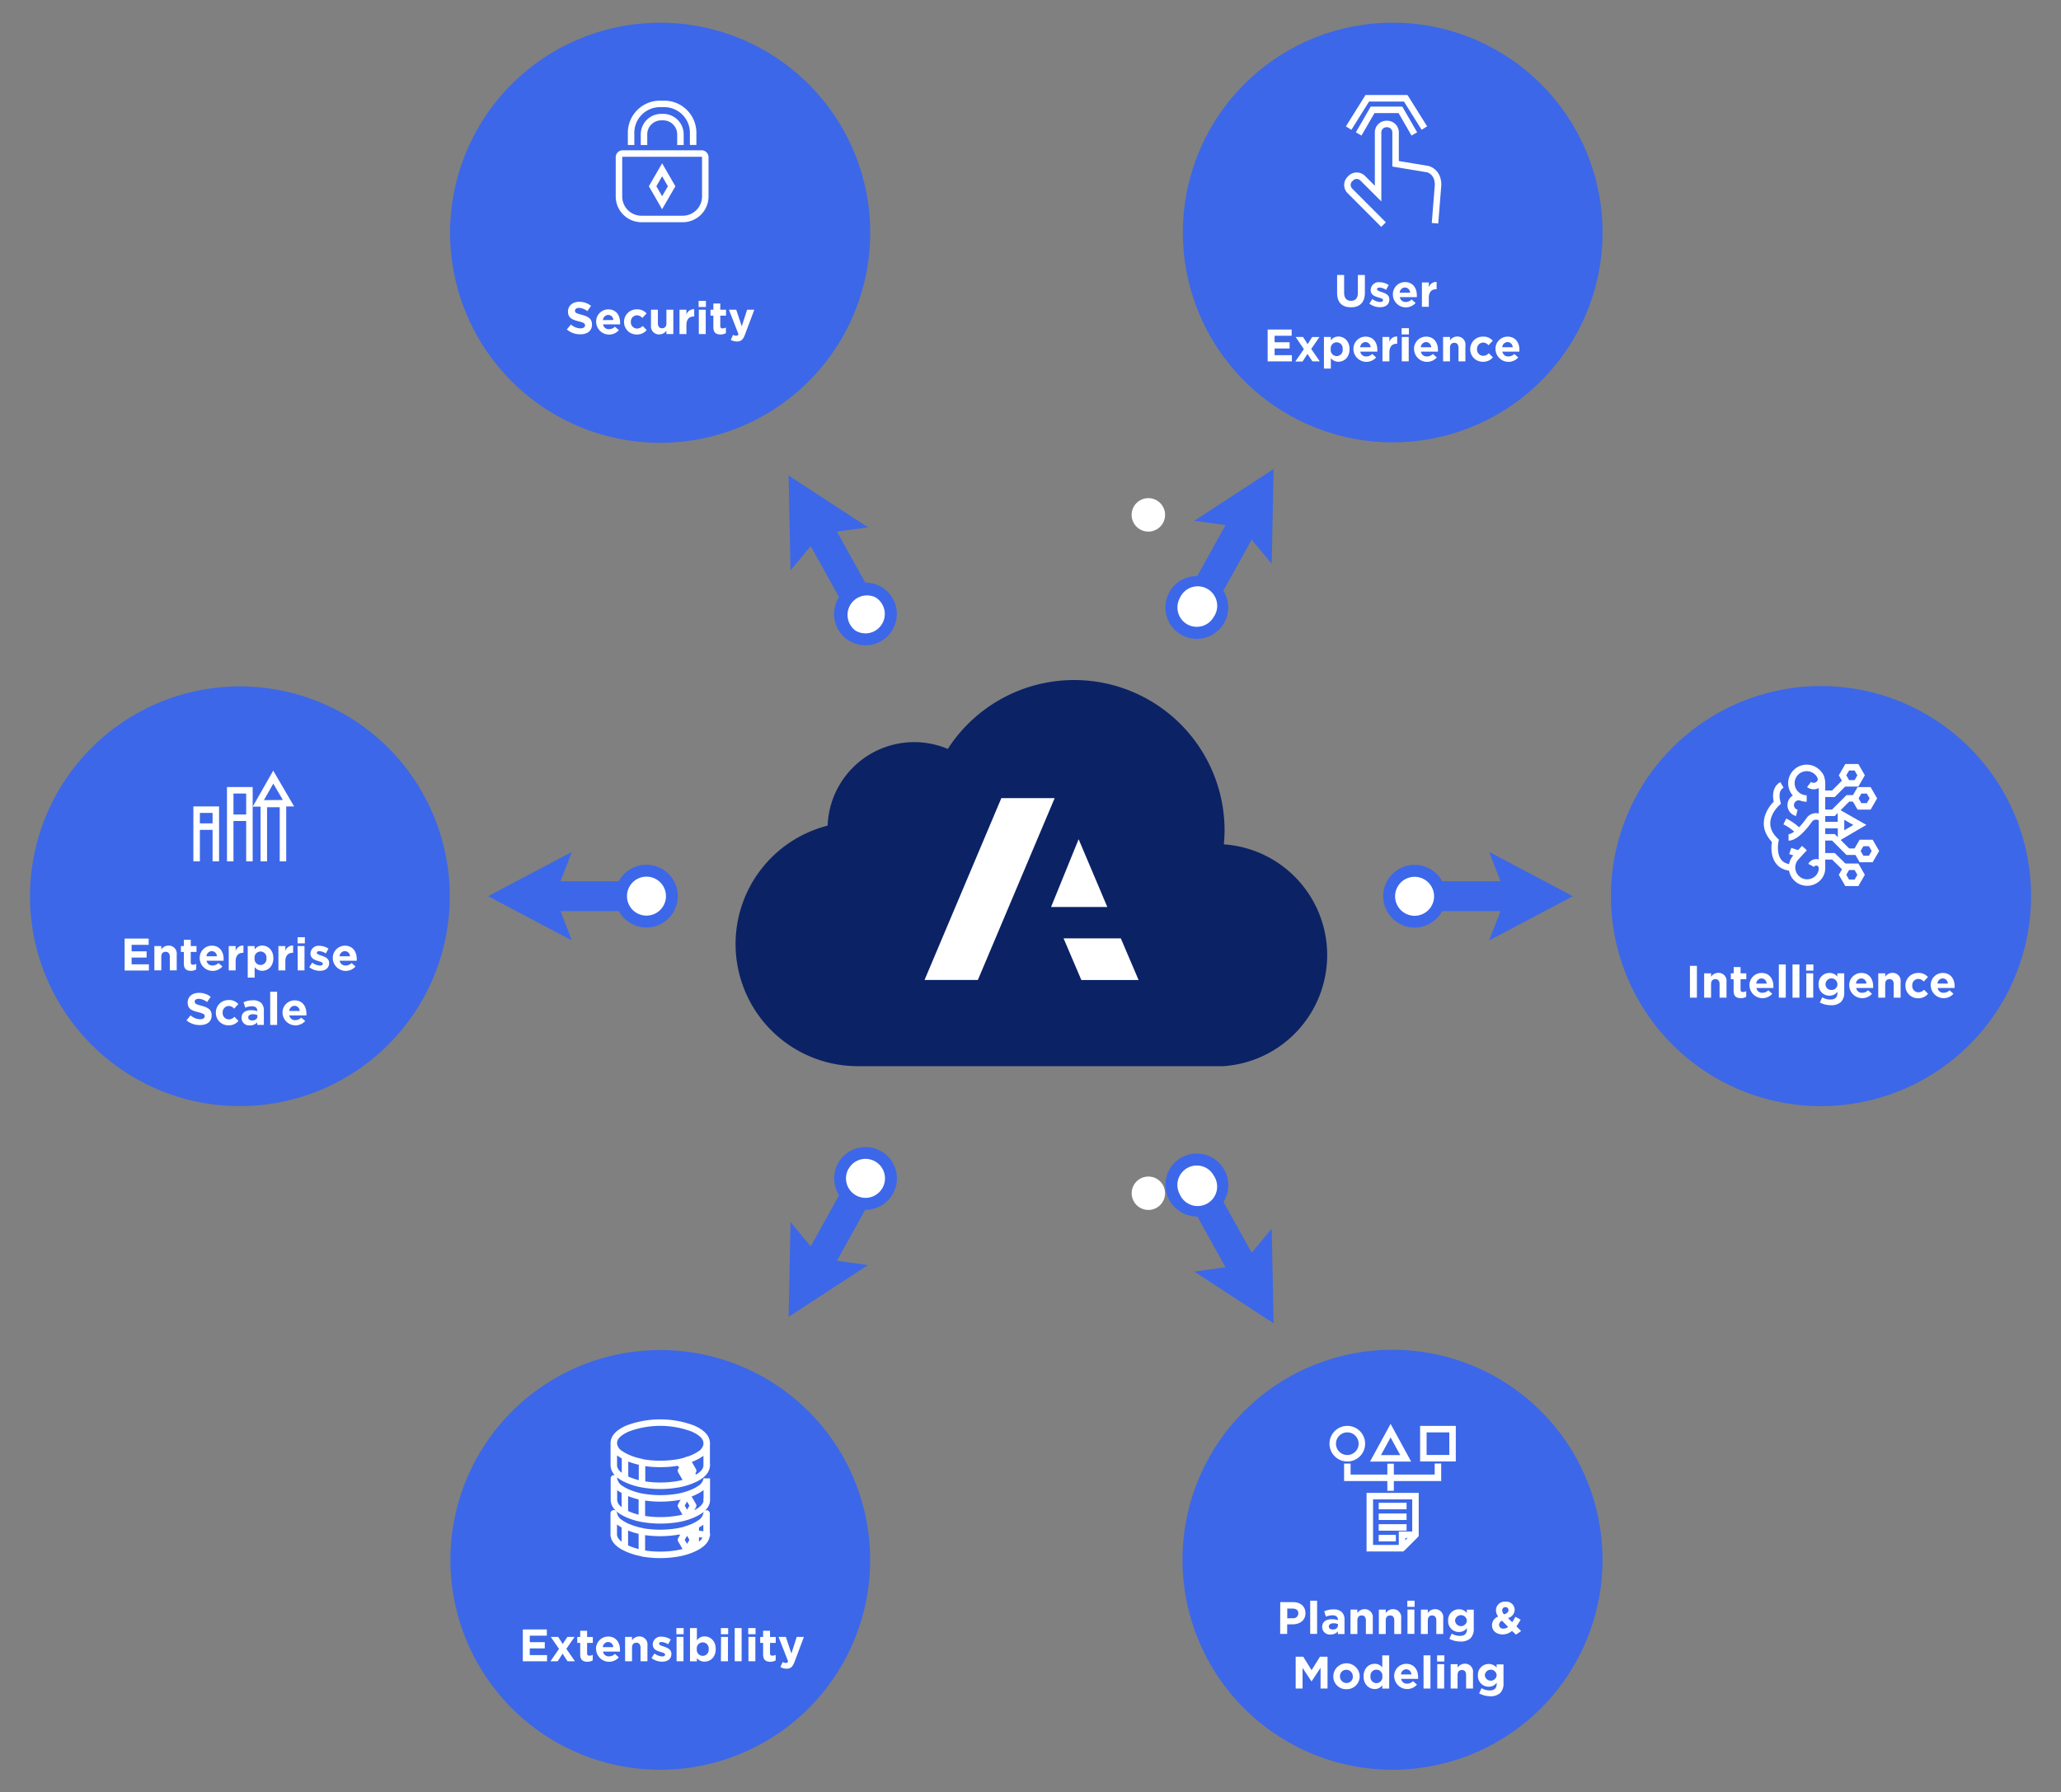 <?xml version="1.0" encoding="UTF-8"?> <svg xmlns="http://www.w3.org/2000/svg" viewBox="0 0 634.68 552.03"><rect x="0" y="0" width="634.68" height="552.03" fill="#808080" stroke="none"/><defs><style>.cls-1,.cls-5{fill:#3c67e8;}.cls-2{fill:#fff;}.cls-3{fill:#0b2265;}.cls-4,.cls-6{fill:none;}.cls-4,.cls-5,.cls-6{stroke:#fff;stroke-width:2px;}.cls-6{stroke-linejoin:round;}</style></defs><g id="Banner_Image" data-name="Banner Image"><rect class="cls-1" x="360.06" y="168.07" width="32.98" height="9.21" transform="translate(42.87 418.15) rotate(-60.97)"></rect><path class="cls-2" d="M361.72,183.3a7.81,7.81,0,1,0,10.62-3.05A7.8,7.8,0,0,0,361.72,183.3Z"></path><path class="cls-1" d="M373.24,178.64a9.67,9.67,0,1,1-9.67.17A9.68,9.68,0,0,1,373.24,178.64Zm.53,11.35a6,6,0,1,0-10.44-5.8,6,6,0,0,0,2.32,8.12,6,6,0,0,0,8.12-2.32Z"></path><polygon class="cls-1" points="367.76 160.4 382.25 162.39 391.62 173.64 392.21 144.46 367.76 160.4"></polygon><path class="cls-1" d="M461.16,15.64A64.62,64.62,0,1,1,428.89,7,64.25,64.25,0,0,1,461.16,15.64Z"></path><path class="cls-1" d="M203.28,7A64.69,64.69,0,1,1,171,15.64,64.89,64.89,0,0,1,203.28,7Z"></path><rect class="cls-1" x="253.91" y="158.18" width="9.21" height="32.98" transform="translate(-52.28 147.37) rotate(-29.03)"></rect><path class="cls-2" d="M273.35,185.3a7.82,7.82,0,1,1-10.63-3A7.82,7.82,0,0,1,273.35,185.3Z"></path><path class="cls-1" d="M271.49,180.82a9.66,9.66,0,1,1-9.66-.17A9.64,9.64,0,0,1,271.49,180.82Zm-8.06,13.4a6,6,0,0,0,6,.09,6,6,0,0,0,.18-10.33,6,6,0,0,0-6.16,10.24Z"></path><polygon class="cls-1" points="267.3 162.41 252.81 164.4 243.44 175.64 242.85 146.47 267.3 162.41"></polygon><rect class="cls-1" x="371.95" y="362.87" width="9.21" height="32.98" transform="translate(-136.77 230.35) rotate(-29.03)"></rect><path class="cls-2" d="M361.72,368.73a7.81,7.81,0,1,1,10.62,3A7.8,7.8,0,0,1,361.72,368.73Z"></path><path class="cls-1" d="M363.57,373.22a9.72,9.72,0,0,1-3.47-3.59,9.67,9.67,0,0,1,3.76-13.14,9.69,9.69,0,0,1,9.66.18,9.57,9.57,0,0,1,3.47,3.59,9.65,9.65,0,0,1-13.42,13Zm8.06-13.4a6,6,0,0,0-6-.09,6,6,0,0,0-2.32,8.11,6,6,0,1,0,10.44-5.8A6,6,0,0,0,371.63,359.82Z"></path><polygon class="cls-1" points="367.76 391.63 382.25 389.64 391.62 378.4 392.21 407.57 367.76 391.63"></polygon><path class="cls-1" d="M428.89,545.06a64.67,64.67,0,1,1,55.94-97,64.67,64.67,0,0,1-55.94,97Z"></path><path class="cls-1" d="M171,536.39a64.63,64.63,0,1,1,32.27,8.67A64.32,64.32,0,0,1,171,536.39Z"></path><rect class="cls-1" x="242.02" y="372.75" width="32.98" height="9.21" transform="translate(-196.88 420.31) rotate(-60.97)"></rect><path class="cls-2" d="M273.35,366.73a7.82,7.82,0,1,0-10.63,3A7.83,7.83,0,0,0,273.35,366.73Z"></path><path class="cls-1" d="M261.83,371.38A9.66,9.66,0,1,1,275,367.62a9.66,9.66,0,0,1-13.13,3.76ZM261.29,360a6,6,0,1,0,11,1.25,5.91,5.91,0,0,0-2.85-3.57,5.94,5.94,0,0,0-8.12,2.32Z"></path><polygon class="cls-1" points="267.3 389.63 252.81 387.64 243.44 376.39 242.85 405.57 267.3 389.63"></polygon><path class="cls-1" d="M560.87,340.68A64.69,64.69,0,1,1,593.14,332,64.89,64.89,0,0,1,560.87,340.68Z"></path><rect class="cls-1" x="435.62" y="271.41" width="32.99" height="9.21"></rect><path class="cls-2" d="M435.62,283.83a7.82,7.82,0,1,1,7.82-7.81A7.8,7.8,0,0,1,435.62,283.83Z"></path><path class="cls-1" d="M435.62,285.68a9.66,9.66,0,1,1,9.66-9.66A9.67,9.67,0,0,1,435.62,285.68Zm0-15.63a6,6,0,1,0,6,6A6,6,0,0,0,435.62,270.05Z"></path><polygon class="cls-1" points="458.57 289.65 463.87 276.02 458.57 262.38 484.37 276.02 458.57 289.65"></polygon><path class="cls-2" d="M349.19,370.08a5.14,5.14,0,1,1,7,1.89A5.14,5.14,0,0,1,349.19,370.08Z"></path><path class="cls-2" d="M358.11,161.12a5.15,5.15,0,1,1-1.89-7A5.15,5.15,0,0,1,358.11,161.12Z"></path><path class="cls-3" d="M408.7,294.15a34.19,34.19,0,0,0-31.82-34.1c.13-1.41.22-2.83.22-4.27a46.31,46.31,0,0,0-85.23-25.12,26.67,26.67,0,0,0-37,23.63,37.62,37.62,0,0,0,9.32,74.08H376.73A34.29,34.29,0,0,0,408.7,294.15Z"></path><path class="cls-2" d="M308.36,245.82l-23.65,56h16.42l23.65-56Zm23.8,12.65-8.49,20.88H341ZM327.52,289,333,301.84h17.63L345.15,289Z"></path><path class="cls-2" d="M411.76,90.29v-5.6h2.16v5.55c0,1.59.8,2.42,2.11,2.42s2.12-.8,2.12-2.35V84.69h2.16v5.53c0,3-1.67,4.43-4.31,4.43S411.76,93.18,411.76,90.29Z"></path><path class="cls-2" d="M421.69,93.5l.91-1.4A4.21,4.21,0,0,0,425,93c.62,0,.9-.23.9-.56v0c0-.47-.73-.62-1.55-.87-1.06-.31-2.25-.8-2.25-2.26v0a2.46,2.46,0,0,1,2.75-2.39,5.25,5.25,0,0,1,2.8.87l-.81,1.47a4.51,4.51,0,0,0-2-.7c-.52,0-.79.23-.79.52v0c0,.42.72.62,1.53.9,1.05.35,2.27.85,2.27,2.22v0c0,1.67-1.25,2.42-2.87,2.42A5.27,5.27,0,0,1,421.69,93.5Z"></path><path class="cls-2" d="M428.94,90.78v0a3.73,3.73,0,0,1,3.71-3.9c2.51,0,3.66,1.94,3.66,4.07,0,.17,0,.37,0,.56h-5.23A1.74,1.74,0,0,0,432.89,93a2.45,2.45,0,0,0,1.82-.77l1.22,1.08a4,4,0,0,1-7-2.48Zm5.29-.63a1.61,1.61,0,0,0-1.58-1.6,1.67,1.67,0,0,0-1.62,1.6Z"></path><path class="cls-2" d="M437.88,87H440V88.5a2.32,2.32,0,0,1,2.4-1.65v2.22h-.11c-1.42,0-2.29.86-2.29,2.65v2.77h-2.13Z"></path><path class="cls-2" d="M390.37,101.49h7.39v1.92h-5.25v2h4.62v1.92h-4.62v2.06h5.32v1.91h-7.46Z"></path><path class="cls-2" d="M402.68,106l1.41-2.2h2.23l-2.54,3.67,2.65,3.83h-2.28L402.63,109l-1.51,2.34h-2.23l2.64-3.81L399,103.79h2.28Z"></path><path class="cls-2" d="M407.7,103.79h2.13v1.07a2.75,2.75,0,0,1,2.34-1.21c1.75,0,3.42,1.37,3.42,3.88v0c0,2.51-1.64,3.88-3.42,3.88a2.85,2.85,0,0,1-2.34-1.12v3.23H407.7Zm5.76,3.76v0a1.85,1.85,0,1,0-3.66,0v0a1.85,1.85,0,1,0,3.66,0Z"></path><path class="cls-2" d="M416.79,107.58v0a3.73,3.73,0,0,1,3.71-3.9c2.51,0,3.65,1.94,3.65,4.07,0,.17,0,.37,0,.56H418.9a1.74,1.74,0,0,0,1.84,1.47,2.45,2.45,0,0,0,1.82-.77l1.22,1.08a4,4,0,0,1-7-2.48Zm5.29-.63a1.62,1.62,0,0,0-1.58-1.6,1.69,1.69,0,0,0-1.63,1.6Z"></path><path class="cls-2" d="M425.73,103.79h2.13v1.51a2.32,2.32,0,0,1,2.4-1.65v2.22h-.12c-1.41,0-2.28.86-2.28,2.65v2.77h-2.13Z"></path><path class="cls-2" d="M431.63,101.07h2.24V103h-2.24Zm.05,2.72h2.13v7.5h-2.13Z"></path><path class="cls-2" d="M435.45,107.58v0a3.73,3.73,0,0,1,3.71-3.9c2.51,0,3.65,1.94,3.65,4.07,0,.17,0,.37,0,.56h-5.23a1.74,1.74,0,0,0,1.84,1.47,2.45,2.45,0,0,0,1.82-.77l1.22,1.08a4,4,0,0,1-7-2.48Zm5.29-.63a1.61,1.61,0,0,0-1.58-1.6,1.69,1.69,0,0,0-1.63,1.6Z"></path><path class="cls-2" d="M444.39,103.79h2.13v1.06a2.65,2.65,0,0,1,2.2-1.2,2.46,2.46,0,0,1,2.55,2.78v4.86h-2.13v-4.18c0-1-.47-1.53-1.29-1.53s-1.33.52-1.33,1.53v4.18h-2.13Z"></path><path class="cls-2" d="M452.75,107.58v0a3.85,3.85,0,0,1,3.94-3.9,3.7,3.7,0,0,1,3,1.26l-1.31,1.4a2.17,2.17,0,0,0-1.71-.83,1.92,1.92,0,0,0-1.82,2v0a1.93,1.93,0,0,0,1.91,2.08,2.39,2.39,0,0,0,1.72-.8l1.25,1.26a3.78,3.78,0,0,1-3.07,1.37A3.83,3.83,0,0,1,452.75,107.58Z"></path><path class="cls-2" d="M460.53,107.58v0a3.74,3.74,0,0,1,3.72-3.9c2.5,0,3.65,1.94,3.65,4.07,0,.17,0,.37,0,.56h-5.23a1.73,1.73,0,0,0,1.83,1.47,2.46,2.46,0,0,0,1.83-.77l1.21,1.08a4,4,0,0,1-7-2.48Zm5.3-.63a1.62,1.62,0,0,0-1.58-1.6,1.68,1.68,0,0,0-1.63,1.6Z"></path><polyline class="cls-4" points="435.54 41.25 431.26 33.83 422.69 33.83 418.4 41.25"></polyline><polyline class="cls-4" points="438.63 39.44 432.89 30.27 421.05 30.27 415.31 39.45"></polyline><path class="cls-5" d="M426.06,69.18l-10.37-10.4a2.56,2.56,0,0,1,0-3.62h0l.29-.29a2.58,2.58,0,0,1,3.64,0l4.76,4.76V40.76A2.57,2.57,0,0,1,427,38.19h.22a2.58,2.58,0,0,1,2.55,2.57v9.69l9.86,1.63s3.22.65,3.22,4.88l-.94,11.8"></path><path class="cls-2" d="M520.41,297.47h2.15v9.8h-2.15Z"></path><path class="cls-2" d="M524.79,299.77h2.13v1.06a2.65,2.65,0,0,1,2.2-1.2,2.46,2.46,0,0,1,2.55,2.78v4.86h-2.13v-4.18c0-1-.48-1.53-1.29-1.53s-1.33.52-1.33,1.53v4.18h-2.13Z"></path><path class="cls-2" d="M533.86,305.15v-3.56H533v-1.82h.89v-1.92H536v1.92h1.77v1.82H536v3.21c0,.49.21.72.69.72a2.15,2.15,0,0,0,1.05-.26V307a3.21,3.21,0,0,1-1.68.43C534.74,307.4,533.86,306.88,533.86,305.15Z"></path><path class="cls-2" d="M538.75,303.56v0a3.73,3.73,0,0,1,3.71-3.9c2.51,0,3.65,1.94,3.65,4.07,0,.17,0,.37,0,.56h-5.23a1.74,1.74,0,0,0,1.84,1.47,2.45,2.45,0,0,0,1.82-.77l1.22,1.08a4,4,0,0,1-7-2.48Zm5.29-.63a1.6,1.6,0,0,0-1.58-1.59,1.68,1.68,0,0,0-1.63,1.59Z"></path><path class="cls-2" d="M547.79,297.05h2.13v10.22h-2.13Z"></path><path class="cls-2" d="M552,297.05h2.13v10.22H552Z"></path><path class="cls-2" d="M556.19,297.05h2.24v1.89h-2.24Zm.06,2.72h2.13v7.5h-2.13Z"></path><path class="cls-2" d="M560.42,308.76l.73-1.6a4.84,4.84,0,0,0,2.53.69c1.46,0,2.15-.7,2.15-2.05v-.36a2.94,2.94,0,0,1-2.46,1.22,3.3,3.3,0,0,1-3.33-3.5v0a3.3,3.3,0,0,1,3.33-3.5,3.05,3.05,0,0,1,2.43,1.12v-1h2.13v5.81a4.06,4.06,0,0,1-1,3,4.38,4.38,0,0,1-3.23,1A7.16,7.16,0,0,1,560.42,308.76Zm5.41-5.6v0a1.83,1.83,0,0,0-3.66,0v0a1.71,1.71,0,0,0,1.82,1.73A1.73,1.73,0,0,0,565.83,303.16Z"></path><path class="cls-2" d="M569.46,303.56v0a3.74,3.74,0,0,1,3.72-3.9c2.5,0,3.65,1.94,3.65,4.07a5.55,5.55,0,0,1,0,.56h-5.22a1.73,1.73,0,0,0,1.83,1.47,2.42,2.42,0,0,0,1.82-.77l1.22,1.08a4,4,0,0,1-7-2.48Zm5.3-.63a1.61,1.61,0,0,0-1.58-1.59,1.67,1.67,0,0,0-1.63,1.59Z"></path><path class="cls-2" d="M578.41,299.77h2.13v1.06a2.65,2.65,0,0,1,2.2-1.2,2.46,2.46,0,0,1,2.55,2.78v4.86h-2.13v-4.18c0-1-.48-1.53-1.29-1.53s-1.33.52-1.33,1.53v4.18h-2.13Z"></path><path class="cls-2" d="M586.77,303.56v0a3.85,3.85,0,0,1,3.93-3.9,3.67,3.67,0,0,1,3,1.26l-1.3,1.4a2.2,2.2,0,0,0-1.71-.83,1.92,1.92,0,0,0-1.82,2.05v0a1.93,1.93,0,0,0,1.9,2.08,2.39,2.39,0,0,0,1.73-.8l1.24,1.26a3.78,3.78,0,0,1-3.07,1.37A3.83,3.83,0,0,1,586.77,303.56Z"></path><path class="cls-2" d="M594.55,303.56v0a3.73,3.73,0,0,1,3.71-3.9c2.51,0,3.66,1.94,3.66,4.07,0,.17,0,.37,0,.56h-5.23a1.74,1.74,0,0,0,1.84,1.47,2.45,2.45,0,0,0,1.82-.77l1.22,1.08a4,4,0,0,1-7-2.48Zm5.29-.63a1.6,1.6,0,0,0-1.58-1.59,1.67,1.67,0,0,0-1.62,1.59Z"></path><path class="cls-4" d="M548.74,241.74c-1.22.7-2.27,2.21-1.45,5.49,0,0-6.67,5.8-.58,11.72,0,0-1.74,7.82,4.89,8.27"></path><path class="cls-4" d="M556.37,245.93a4.71,4.71,0,1,1,4.71-4.71v26.2a4.32,4.32,0,0,1-2.23,3.76,4.65,4.65,0,0,1-5.81-7.12l2.63-2.86"></path><path class="cls-4" d="M560.31,238.64a2.07,2.07,0,0,1,.29,2.17,2.34,2.34,0,0,1-3.51.81h0"></path><path class="cls-4" d="M553.32,250.35a2.46,2.46,0,0,1,1.18-4.78"></path><path class="cls-4" d="M561,252.09a2.67,2.67,0,0,0-3.64.15s-3.78,5.67-6.58,5.67"></path><line class="cls-4" x1="551.3" y1="262.09" x2="553.92" y2="262.97"></line><path class="cls-4" d="M549.63,253a15.52,15.52,0,0,1,4.2,3"></path><path class="cls-4" d="M561.26,257.88h3.33l4.45,4.44h2.75"></path><path class="cls-4" d="M561.26,263.73h3.33l4,3.93"></path><path class="cls-4" d="M561.26,250.33h3.33l4.45-4.44h2.78"></path><path class="cls-4" d="M561.26,244.47h3.33l3.93-3.93"></path><line class="cls-4" x1="561.2" y1="254.11" x2="567.33" y2="254.11"></line><path class="cls-4" d="M557.75,266.53a1.77,1.77,0,0,1,3.33.92"></path><polygon class="cls-4" points="566.92 250.76 572.74 254.07 566.96 257.45 566.92 250.76"></polygon><polygon class="cls-4" points="571.7 236.31 568.84 236.31 567.41 238.79 568.84 241.26 571.7 241.26 573.12 238.79 571.7 236.31"></polygon><polygon class="cls-4" points="575.47 243.42 572.62 243.42 571.19 245.89 572.62 248.36 575.47 248.36 576.9 245.89 575.47 243.42"></polygon><polygon class="cls-4" points="576.1 259.62 573.25 259.62 571.82 262.09 573.25 264.56 576.1 264.56 577.53 262.09 576.1 259.62"></polygon><polygon class="cls-4" points="571.7 266.95 568.84 266.95 567.41 269.43 568.84 271.9 571.7 271.9 573.12 269.43 571.7 266.95"></polygon><path class="cls-2" d="M394.25,493.45h4c2.34,0,3.76,1.39,3.76,3.39v0c0,2.27-1.77,3.44-4,3.44h-1.63v2.94h-2.16Zm3.86,4.94a1.52,1.52,0,0,0,1.71-1.48v0c0-1-.67-1.48-1.75-1.48h-1.66v3Z"></path><path class="cls-2" d="M403.47,493h2.13v10.22h-2.13Z"></path><path class="cls-2" d="M407.16,501.1v0c0-1.64,1.24-2.4,3-2.4A5.43,5.43,0,0,1,412,499v-.12c0-.89-.55-1.38-1.61-1.38a5.59,5.59,0,0,0-2.08.41l-.53-1.63a6.7,6.7,0,0,1,2.91-.6,3.47,3.47,0,0,1,2.54.84,3.28,3.28,0,0,1,.81,2.4v4.35H412v-.81a2.87,2.87,0,0,1-2.27.95A2.32,2.32,0,0,1,407.16,501.1Zm4.88-.49v-.38a3.24,3.24,0,0,0-1.35-.28c-.91,0-1.47.36-1.47,1v0c0,.58.47.91,1.16.91C411.37,501.92,412,501.38,412,500.61Z"></path><path class="cls-2" d="M415.89,495.75H418v1.06a2.65,2.65,0,0,1,2.2-1.2,2.46,2.46,0,0,1,2.55,2.78v4.86h-2.13v-4.18c0-1-.48-1.53-1.29-1.53s-1.33.52-1.33,1.53v4.18h-2.13Z"></path><path class="cls-2" d="M424.61,495.75h2.13v1.06a2.65,2.65,0,0,1,2.2-1.2,2.46,2.46,0,0,1,2.55,2.78v4.86h-2.13v-4.18c0-1-.47-1.53-1.29-1.53s-1.33.52-1.33,1.53v4.18h-2.13Z"></path><path class="cls-2" d="M433.38,493h2.24v1.89h-2.24Zm.05,2.72h2.13v7.5h-2.13Z"></path><path class="cls-2" d="M437.56,495.75h2.13v1.06a2.65,2.65,0,0,1,2.2-1.2,2.46,2.46,0,0,1,2.55,2.78v4.86h-2.13v-4.18c0-1-.47-1.53-1.29-1.53s-1.33.52-1.33,1.53v4.18h-2.13Z"></path><path class="cls-2" d="M446.33,504.74l.73-1.6a4.84,4.84,0,0,0,2.53.69c1.46,0,2.14-.7,2.14-2.05v-.36a2.92,2.92,0,0,1-2.45,1.22,3.3,3.3,0,0,1-3.33-3.5v0a3.3,3.3,0,0,1,3.33-3.5,3.07,3.07,0,0,1,2.43,1.12v-1h2.13v5.81a4.06,4.06,0,0,1-1,3,4.4,4.4,0,0,1-3.23,1A7.16,7.16,0,0,1,446.33,504.74Zm5.4-5.6v0a1.83,1.83,0,0,0-3.65,0v0a1.83,1.83,0,0,0,3.65,0Z"></path><path class="cls-2" d="M465.62,502.3a4.42,4.42,0,0,1-2.87,1.09c-1.88,0-3.29-1.09-3.29-2.82v0a2.84,2.84,0,0,1,1.9-2.69,3.3,3.3,0,0,1-.68-2v0a2.69,2.69,0,0,1,3-2.58,2.54,2.54,0,0,1,2.76,2.47v0a2.72,2.72,0,0,1-2.06,2.57l1.3,1.3c.32-.5.64-1.08,1-1.68l1.59.87a19.1,19.1,0,0,1-1.29,2.07l1.44,1.44-1.58,1.11Zm-1.2-1.23-1.88-1.91a1.47,1.47,0,0,0-.91,1.29v0a1.21,1.21,0,0,0,1.37,1.15A2.34,2.34,0,0,0,464.42,501.07Zm.11-5.17v0a.87.87,0,0,0-.93-.91.93.93,0,0,0-1,1v0a1.73,1.73,0,0,0,.58,1.22C464.08,496.88,464.53,496.52,464.53,495.9Z"></path><path class="cls-2" d="M399,510.25h2.33l2.57,4.15,2.58-4.15h2.33v9.8h-2.15v-6.4l-2.76,4.19h-.05l-2.73-4.14v6.35H399Z"></path><path class="cls-2" d="M410.59,516.34v0a4.06,4.06,0,0,1,8.12,0v0a3.94,3.94,0,0,1-4.08,3.91A3.9,3.9,0,0,1,410.59,516.34Zm6,0v0a2,2,0,0,0-2-2.07,1.93,1.93,0,0,0-1.94,2v0a2,2,0,0,0,2,2.08A1.93,1.93,0,0,0,416.61,516.34Z"></path><path class="cls-2" d="M419.91,516.31v0c0-2.51,1.64-3.88,3.42-3.88a2.88,2.88,0,0,1,2.34,1.12v-3.7h2.13v10.22h-2.13V519a2.76,2.76,0,0,1-2.34,1.21C421.58,520.19,419.91,518.82,419.91,516.31Zm5.78,0v0a1.84,1.84,0,1,0-3.65,0v0a1.84,1.84,0,1,0,3.65,0Z"></path><path class="cls-2" d="M429.33,516.34v0a3.73,3.73,0,0,1,3.71-3.9c2.51,0,3.66,1.94,3.66,4.07a5.55,5.55,0,0,1,0,.56h-5.22a1.73,1.73,0,0,0,1.83,1.47,2.44,2.44,0,0,0,1.82-.77l1.22,1.08a4,4,0,0,1-7-2.48Zm5.3-.63a1.61,1.61,0,0,0-1.59-1.59,1.67,1.67,0,0,0-1.62,1.59Z"></path><path class="cls-2" d="M438.38,509.83h2.12v10.22h-2.12Z"></path><path class="cls-2" d="M442.55,509.83h2.24v1.89h-2.24Zm.05,2.72h2.13v7.5H442.6Z"></path><path class="cls-2" d="M446.73,512.55h2.13v1.06a2.65,2.65,0,0,1,2.2-1.2,2.46,2.46,0,0,1,2.55,2.78v4.86h-2.13v-4.18c0-1-.47-1.53-1.29-1.53s-1.33.52-1.33,1.53v4.18h-2.13Z"></path><path class="cls-2" d="M455.5,521.54l.73-1.6a4.84,4.84,0,0,0,2.53.69c1.46,0,2.14-.7,2.14-2v-.36a2.92,2.92,0,0,1-2.45,1.22,3.3,3.3,0,0,1-3.33-3.5v0a3.3,3.3,0,0,1,3.33-3.5,3.07,3.07,0,0,1,2.43,1.12v-1H463v5.81a4.06,4.06,0,0,1-1,3,4.4,4.4,0,0,1-3.23,1A7.16,7.16,0,0,1,455.5,521.54Zm5.4-5.6v0a1.83,1.83,0,0,0-3.65,0v0a1.83,1.83,0,0,0,3.65,0Z"></path><circle class="cls-4" cx="414.91" cy="444.63" r="4.49" transform="translate(-9.99 9.54) rotate(-1.3)"></circle><rect class="cls-4" x="438.32" y="440.16" width="8.99" height="8.95"></rect><polygon class="cls-4" points="421.83 476.83 421.83 460.79 435.89 460.79 435.89 472.69 431.75 476.83 421.83 476.83"></polygon><line class="cls-4" x1="431.75" y1="476.83" x2="435.89" y2="472.69"></line><polyline class="cls-4" points="435.89 472.69 431.75 472.69 431.75 476.83"></polyline><line class="cls-4" x1="433.15" y1="463.85" x2="424.57" y2="463.85"></line><line class="cls-4" x1="433.15" y1="467.14" x2="424.57" y2="467.14"></line><line class="cls-4" x1="433.15" y1="470.43" x2="424.57" y2="470.43"></line><line class="cls-4" x1="429.86" y1="473.73" x2="424.57" y2="473.73"></line><polyline class="cls-4" points="428.23 450.8 428.23 455.15 428.23 459.15"></polyline><polyline class="cls-4" points="414.91 450.77 414.91 455.15 428.23 455.15 428.23 455.15 442.81 455.15 442.81 450.75"></polyline><polygon class="cls-4" points="428.23 440.63 423.58 449.15 432.88 449.15 428.23 440.63"></polygon><path class="cls-1" d="M41.54,332a64.63,64.63,0,1,1,32.27,8.67A64.32,64.32,0,0,1,41.54,332Z"></path><path class="cls-2" d="M38.38,289.07h7.4V291H40.53v2h4.62v1.92H40.53V297h5.32v1.91H38.38Z"></path><path class="cls-2" d="M47.54,291.37h2.13v1.06a2.65,2.65,0,0,1,2.2-1.2A2.46,2.46,0,0,1,54.42,294v4.86H52.29v-4.18c0-1-.48-1.53-1.29-1.53s-1.33.52-1.33,1.53v4.18H47.54Z"></path><path class="cls-2" d="M56.61,296.75v-3.56h-.9v-1.82h.9v-1.92h2.13v1.92h1.77v1.82H58.74v3.21c0,.49.21.72.69.72a2.15,2.15,0,0,0,1-.26v1.71a3.21,3.21,0,0,1-1.68.43C57.49,299,56.61,298.48,56.61,296.75Z"></path><path class="cls-2" d="M61.5,295.16v0a3.73,3.73,0,0,1,3.71-3.9c2.51,0,3.65,1.94,3.65,4.07,0,.17,0,.37,0,.56H63.61a1.74,1.74,0,0,0,1.84,1.47,2.45,2.45,0,0,0,1.82-.77l1.22,1.08a4,4,0,0,1-7-2.48Zm5.29-.63a1.6,1.6,0,0,0-1.58-1.59,1.68,1.68,0,0,0-1.63,1.59Z"></path><path class="cls-2" d="M70.44,291.37h2.13v1.51a2.32,2.32,0,0,1,2.4-1.65v2.22h-.12c-1.41,0-2.28.86-2.28,2.65v2.77H70.44Z"></path><path class="cls-2" d="M76.29,291.37h2.13v1.08a2.75,2.75,0,0,1,2.34-1.22c1.75,0,3.42,1.37,3.42,3.88v0c0,2.51-1.64,3.88-3.42,3.88a2.88,2.88,0,0,1-2.34-1.12v3.23H76.29Zm5.76,3.76v0a1.84,1.84,0,1,0-3.65,0v0a1.84,1.84,0,1,0,3.65,0Z"></path><path class="cls-2" d="M85.74,291.37h2.13v1.51a2.32,2.32,0,0,1,2.4-1.65v2.22h-.11c-1.42,0-2.29.86-2.29,2.65v2.77H85.74Z"></path><path class="cls-2" d="M91.64,288.65h2.24v1.89H91.64Zm0,2.72h2.13v7.5H91.69Z"></path><path class="cls-2" d="M95.24,297.88l.91-1.4a4.21,4.21,0,0,0,2.36.9c.62,0,.9-.23.9-.56v0c0-.46-.73-.62-1.56-.87-1-.31-2.24-.8-2.24-2.26v0a2.46,2.46,0,0,1,2.75-2.39,5.25,5.25,0,0,1,2.8.87l-.81,1.47a4.51,4.51,0,0,0-2-.7c-.52,0-.79.23-.79.52v0c0,.42.72.62,1.53.9,1,.35,2.27.85,2.27,2.22v0c0,1.67-1.25,2.42-2.87,2.42A5.27,5.27,0,0,1,95.24,297.88Z"></path><path class="cls-2" d="M102.49,295.16v0a3.73,3.73,0,0,1,3.71-3.9c2.51,0,3.66,1.94,3.66,4.07,0,.17,0,.37,0,.56H104.6a1.74,1.74,0,0,0,1.84,1.47,2.45,2.45,0,0,0,1.82-.77l1.22,1.08a4,4,0,0,1-7-2.48Zm5.29-.63a1.6,1.6,0,0,0-1.58-1.59,1.66,1.66,0,0,0-1.62,1.59Z"></path><path class="cls-2" d="M57.42,314.25l1.28-1.53a4.47,4.47,0,0,0,2.92,1.19c.89,0,1.42-.35,1.42-.92v0c0-.55-.34-.83-2-1.25-2-.5-3.25-1-3.25-3v0c0-1.77,1.43-2.95,3.44-2.95A5.67,5.67,0,0,1,64.89,307l-1.12,1.62a4.62,4.62,0,0,0-2.55-1c-.83,0-1.26.38-1.26.86v0c0,.64.42.85,2.11,1.29,2,.51,3.11,1.23,3.11,2.94v0c0,2-1.48,3-3.6,3A6.25,6.25,0,0,1,57.42,314.25Z"></path><path class="cls-2" d="M66.47,312v0A3.85,3.85,0,0,1,70.4,308a3.67,3.67,0,0,1,3,1.26l-1.3,1.4a2.2,2.2,0,0,0-1.71-.83,1.92,1.92,0,0,0-1.82,2.05v0a1.93,1.93,0,0,0,1.9,2.08,2.39,2.39,0,0,0,1.73-.8l1.24,1.26a3.78,3.78,0,0,1-3.07,1.37A3.83,3.83,0,0,1,66.47,312Z"></path><path class="cls-2" d="M74.38,313.52v0c0-1.64,1.24-2.4,3-2.4a5.39,5.39,0,0,1,1.84.31v-.12c0-.89-.55-1.38-1.61-1.38a5.59,5.59,0,0,0-2.08.41L75,308.68a6.71,6.71,0,0,1,2.92-.6,3.46,3.46,0,0,1,2.53.84,3.28,3.28,0,0,1,.81,2.4v4.35H79.22v-.81a2.85,2.85,0,0,1-2.27.95A2.32,2.32,0,0,1,74.38,313.52Zm4.89-.49v-.38a3.29,3.29,0,0,0-1.36-.28c-.91,0-1.47.36-1.47,1v0c0,.58.47.91,1.16.91C78.59,314.34,79.27,313.8,79.27,313Z"></path><path class="cls-2" d="M83.21,305.45h2.13v10.22H83.21Z"></path><path class="cls-2" d="M87,312v0a3.73,3.73,0,0,1,3.71-3.9c2.51,0,3.65,1.94,3.65,4.07,0,.17,0,.37,0,.56H89.09a1.74,1.74,0,0,0,1.84,1.47,2.45,2.45,0,0,0,1.82-.77L94,314.44A4,4,0,0,1,87,312Zm5.29-.63a1.6,1.6,0,0,0-1.58-1.59,1.68,1.68,0,0,0-1.63,1.59Z"></path><polyline class="cls-1" points="90.99 268.86 56.7 268.86 56.7 239.72"></polyline><polyline class="cls-4" points="60.55 265.29 60.55 249.37 66.46 249.37 66.46 265.29"></polyline><line class="cls-4" x1="60.56" y1="254.59" x2="66.45" y2="254.59"></line><polyline class="cls-4" points="70.9 265.29 70.9 243.4 76.81 243.4 76.81 265.29"></polyline><line class="cls-4" x1="70.91" y1="251.86" x2="76.8" y2="251.86"></line><polyline class="cls-4" points="81.24 265.29 81.24 247.62 87.14 247.62 87.14 265.29"></polyline><polygon class="cls-4" points="79.54 247.44 84.15 239.35 88.84 247.38 79.54 247.44"></polygon><rect class="cls-1" x="166.08" y="271.41" width="32.99" height="9.21"></rect><path class="cls-2" d="M199.06,283.83a7.82,7.82,0,1,0-7.82-7.81A7.8,7.8,0,0,0,199.06,283.83Z"></path><path class="cls-1" d="M189.4,276a9.66,9.66,0,1,1,9.66,9.66A9.68,9.68,0,0,1,189.4,276Zm3.68,0a6,6,0,1,0,6-6A6,6,0,0,0,193.08,276Z"></path><polygon class="cls-1" points="176.11 289.65 170.81 276.02 176.11 262.38 150.31 276.02 176.11 289.65"></polygon><path class="cls-2" d="M174.55,101.47l1.27-1.53a4.49,4.49,0,0,0,2.93,1.19c.88,0,1.41-.35,1.41-.93v0c0-.55-.33-.83-2-1.25-2-.5-3.25-1.05-3.25-3v0c0-1.77,1.43-3,3.43-3A5.65,5.65,0,0,1,182,94.2l-1.12,1.62a4.62,4.62,0,0,0-2.55-1c-.82,0-1.26.38-1.26.86v0c0,.64.42.85,2.12,1.28,2,.52,3.11,1.24,3.11,3v0c0,2-1.49,3-3.6,3A6.21,6.21,0,0,1,174.55,101.47Z"></path><path class="cls-2" d="M183.59,99.18v0a3.73,3.73,0,0,1,3.71-3.9c2.51,0,3.66,1.94,3.66,4.07,0,.17,0,.37,0,.56H185.7a1.75,1.75,0,0,0,1.84,1.47,2.45,2.45,0,0,0,1.82-.77l1.22,1.08a4,4,0,0,1-7-2.48Zm5.29-.63A1.61,1.61,0,0,0,187.3,97a1.68,1.68,0,0,0-1.62,1.6Z"></path><path class="cls-2" d="M192.17,99.18v0a3.85,3.85,0,0,1,3.94-3.9,3.7,3.7,0,0,1,3,1.26l-1.31,1.4a2.17,2.17,0,0,0-1.71-.83,1.92,1.92,0,0,0-1.82,2v0a1.93,1.93,0,0,0,1.91,2.08,2.39,2.39,0,0,0,1.72-.8l1.25,1.26a3.78,3.78,0,0,1-3.07,1.37A3.83,3.83,0,0,1,192.17,99.18Z"></path><path class="cls-2" d="M200.47,100.25V95.39h2.13v4.18c0,1,.48,1.53,1.29,1.53s1.33-.52,1.33-1.53V95.39h2.13v7.5h-2.13v-1.06A2.65,2.65,0,0,1,203,103,2.46,2.46,0,0,1,200.47,100.25Z"></path><path class="cls-2" d="M209.25,95.39h2.13V96.9a2.31,2.31,0,0,1,2.4-1.65v2.22h-.12c-1.41,0-2.28.86-2.28,2.65v2.77h-2.13Z"></path><path class="cls-2" d="M215.14,92.67h2.25v1.89h-2.25Zm.06,2.72h2.13v7.5H215.2Z"></path><path class="cls-2" d="M219.68,100.76V97.21h-.89V95.39h.89V93.47h2.13v1.92h1.77v1.82h-1.77v3.2c0,.5.21.73.69.73a2.15,2.15,0,0,0,1.05-.26v1.71a3.21,3.21,0,0,1-1.68.43C220.56,103,219.68,102.5,219.68,100.76Z"></path><path class="cls-2" d="M230.07,95.39h2.22l-2.89,7.69c-.57,1.52-1.19,2.1-2.47,2.1a3.55,3.55,0,0,1-1.89-.52l.72-1.54a1.9,1.9,0,0,0,.91.29.71.71,0,0,0,.74-.49l-2.94-7.53h2.25l1.71,5.11Z"></path><path class="cls-4" d="M194.34,44.66V40.94A8.89,8.89,0,0,1,203.16,32h1.37a8.89,8.89,0,0,1,8.92,8.82v3.82"></path><path class="cls-4" d="M198.32,44.66V41.38a5.31,5.31,0,0,1,5.31-5.31h.54a5.32,5.32,0,0,1,5.37,5.28v3.31"></path><path class="cls-4" d="M190.61,60.67a6.94,6.94,0,0,0,7.09,6.77h12.41a6.94,6.94,0,0,0,7.08-6.77V48.42a1.12,1.12,0,0,0-1.12-1.13H191.79a1.13,1.13,0,0,0-1.18,1.07V60.67Z"></path><polygon class="cls-4" points="206.83 57.37 203.9 52.29 200.97 57.36 203.89 62.44 206.83 57.37"></polygon><path class="cls-6" d="M213.43,440c2.72,1.22,4.12,2.67,4.19,4.38v7.14c-.13,1.47-1.26,2.76-3.41,3.85-.25.12-.5.25-.77.36a19.93,19.93,0,0,1-4.47,1.37,32.12,32.12,0,0,1-11.29,0,20.17,20.17,0,0,1-4.48-1.37c-.26-.11-.51-.24-.77-.36q-3.35-1.73-3.41-4.05v-6.85c0-1.74,1.4-3.23,4.18-4.47a28.58,28.58,0,0,1,20.23,0ZM209,457.11m5.24-8.47-.77.37-.72.3a21.13,21.13,0,0,1-3.75,1.07m5.24,5-5.24-5a30.51,30.51,0,0,1-5.65.49,29.64,29.64,0,0,1-5.64-.49v6.74m19.94-12.32a4.31,4.31,0,0,1-2.12,3.09,9.28,9.28,0,0,1-1.29.76m3.42-4.25v.4m0,10.64v6.73q-.19,2.22-3.41,3.85l-.77.37a20.46,20.46,0,0,1-4.47,1.37,32.76,32.76,0,0,1-11.29,0,20.71,20.71,0,0,1-4.48-1.37l-.77-.37c-2.24-1.14-3.37-2.49-3.41-4.06v-6.64a4.26,4.26,0,0,0,2.12,3.18,10.39,10.39,0,0,0,1.29.76l.76.37c.27.11.48.21.73.29a20.35,20.35,0,0,0,3.75,1.08A32.76,32.76,0,0,0,209,461a20.35,20.35,0,0,0,3.75-1.08c.24-.08.48-.19.72-.29l.77-.37a10.39,10.39,0,0,0,1.29-.76,4.31,4.31,0,0,0,2.12-3.09v-.09m0-3.85v-.57m-19.94-.58a21.1,21.1,0,0,1-3.75-1.06l-.73-.31-.76-.37v6.74m0-6.74a9.28,9.28,0,0,1-1.29-.76A4.17,4.17,0,0,1,189,444.5m3.42,25.36v6.73l.76.37a20.14,20.14,0,0,0,4.48,1.36v-6.73a20.35,20.35,0,0,1-3.75-1.08c-.25-.08-.48-.19-.73-.28l-.76-.37a11.87,11.87,0,0,1-1.29-.77,4.4,4.4,0,0,1-2.13-3v6.45c0,1.56,1.18,2.92,3.42,4.06m0-17.37v6.73m5.24-5v6.74m19.94-5.59v-.56m-19.94,10.09a32.76,32.76,0,0,0,11.29,0,20.35,20.35,0,0,0,3.75-1.08c.24-.08.48-.19.72-.29l.77-.36a11.87,11.87,0,0,0,1.29-.77,4.32,4.32,0,0,0,2.11-3v6.66q-.19,2.22-3.41,3.85l-.77.37a20.43,20.43,0,0,1-4.47,1.36,32.12,32.12,0,0,1-11.29,0M209,461m0,6.73M214.2,466m0-6.73M209,478.34m0-6.73,8.66,1.15v-.55m-3.41,4.41,0-6.73"></path><polygon class="cls-6" points="213.46 452.97 211.58 449.71 209.7 452.96 211.59 456.21 213.46 452.97"></polygon><polygon class="cls-6" points="213.46 463.72 211.58 460.47 209.7 463.71 211.59 466.97 213.46 463.72"></polygon><polygon class="cls-6" points="213.46 474.26 211.58 471.01 209.7 474.25 211.59 477.5 213.46 474.26"></polygon><path class="cls-2" d="M161,501.85h7.39v1.92h-5.25v2h4.62v1.92h-4.62v2.06h5.32v1.91H161Z"></path><path class="cls-2" d="M173.29,506.35l1.42-2.2h2.23l-2.54,3.67,2.65,3.83h-2.29l-1.51-2.33-1.51,2.33h-2.23l2.63-3.81-2.53-3.69h2.28Z"></path><path class="cls-2" d="M178.67,509.53V506h-.9v-1.82h.9v-1.92h2.13v1.92h1.76V506H180.8v3.21c0,.49.21.72.68.72a2.1,2.1,0,0,0,1.05-.26v1.71a3.16,3.16,0,0,1-1.68.43C179.55,511.78,178.67,511.26,178.67,509.53Z"></path><path class="cls-2" d="M183.55,507.94v0a3.74,3.74,0,0,1,3.72-3.9c2.5,0,3.65,1.94,3.65,4.07a5.55,5.55,0,0,1,0,.56h-5.22a1.73,1.73,0,0,0,1.83,1.47,2.42,2.42,0,0,0,1.82-.77l1.22,1.08a4,4,0,0,1-7-2.48Zm5.3-.63a1.61,1.61,0,0,0-1.58-1.59,1.67,1.67,0,0,0-1.63,1.59Z"></path><path class="cls-2" d="M192.5,504.15h2.13v1.06a2.65,2.65,0,0,1,2.2-1.2,2.46,2.46,0,0,1,2.55,2.78v4.86h-2.13v-4.18c0-1-.48-1.53-1.29-1.53s-1.33.52-1.33,1.53v4.18H192.5Z"></path><path class="cls-2" d="M200.63,510.66l.91-1.4a4.27,4.27,0,0,0,2.37.9c.62,0,.9-.23.9-.56v0c0-.46-.73-.62-1.56-.87-1.05-.31-2.24-.8-2.24-2.26v0a2.46,2.46,0,0,1,2.75-2.39,5.25,5.25,0,0,1,2.8.87l-.81,1.47a4.55,4.55,0,0,0-2-.7c-.52,0-.79.23-.79.52v0c0,.42.71.62,1.53.9,1,.35,2.27.85,2.27,2.22v0c0,1.67-1.25,2.42-2.88,2.42A5.29,5.29,0,0,1,200.63,510.66Z"></path><path class="cls-2" d="M208.29,501.43h2.24v1.89h-2.24Zm.06,2.72h2.13v7.5h-2.13Z"></path><path class="cls-2" d="M214.61,510.67v1h-2.13V501.43h2.13v3.8A2.72,2.72,0,0,1,217,504c1.75,0,3.41,1.37,3.41,3.88v0c0,2.51-1.63,3.88-3.41,3.88A2.85,2.85,0,0,1,214.61,510.67Zm3.62-2.76v0a1.84,1.84,0,1,0-3.65,0v0a1.84,1.84,0,1,0,3.65,0Z"></path><path class="cls-2" d="M222,501.43h2.24v1.89H222Zm.05,2.72h2.13v7.5H222Z"></path><path class="cls-2" d="M226.25,501.43h2.13v10.22h-2.13Z"></path><path class="cls-2" d="M230.42,501.43h2.25v1.89h-2.25Zm.06,2.72h2.13v7.5h-2.13Z"></path><path class="cls-2" d="M235,509.53V506h-.9v-1.82h.9v-1.92h2.13v1.92h1.76V506h-1.76v3.21c0,.49.21.72.69.72a2.15,2.15,0,0,0,1.05-.26v1.71a3.21,3.21,0,0,1-1.68.43C235.84,511.78,235,511.26,235,509.53Z"></path><path class="cls-2" d="M245.35,504.15h2.21l-2.88,7.69c-.58,1.52-1.19,2.1-2.47,2.1a3.55,3.55,0,0,1-1.89-.52l.72-1.54a1.9,1.9,0,0,0,.91.29.71.71,0,0,0,.74-.49l-2.94-7.53H242l1.71,5.11Z"></path></g></svg> 